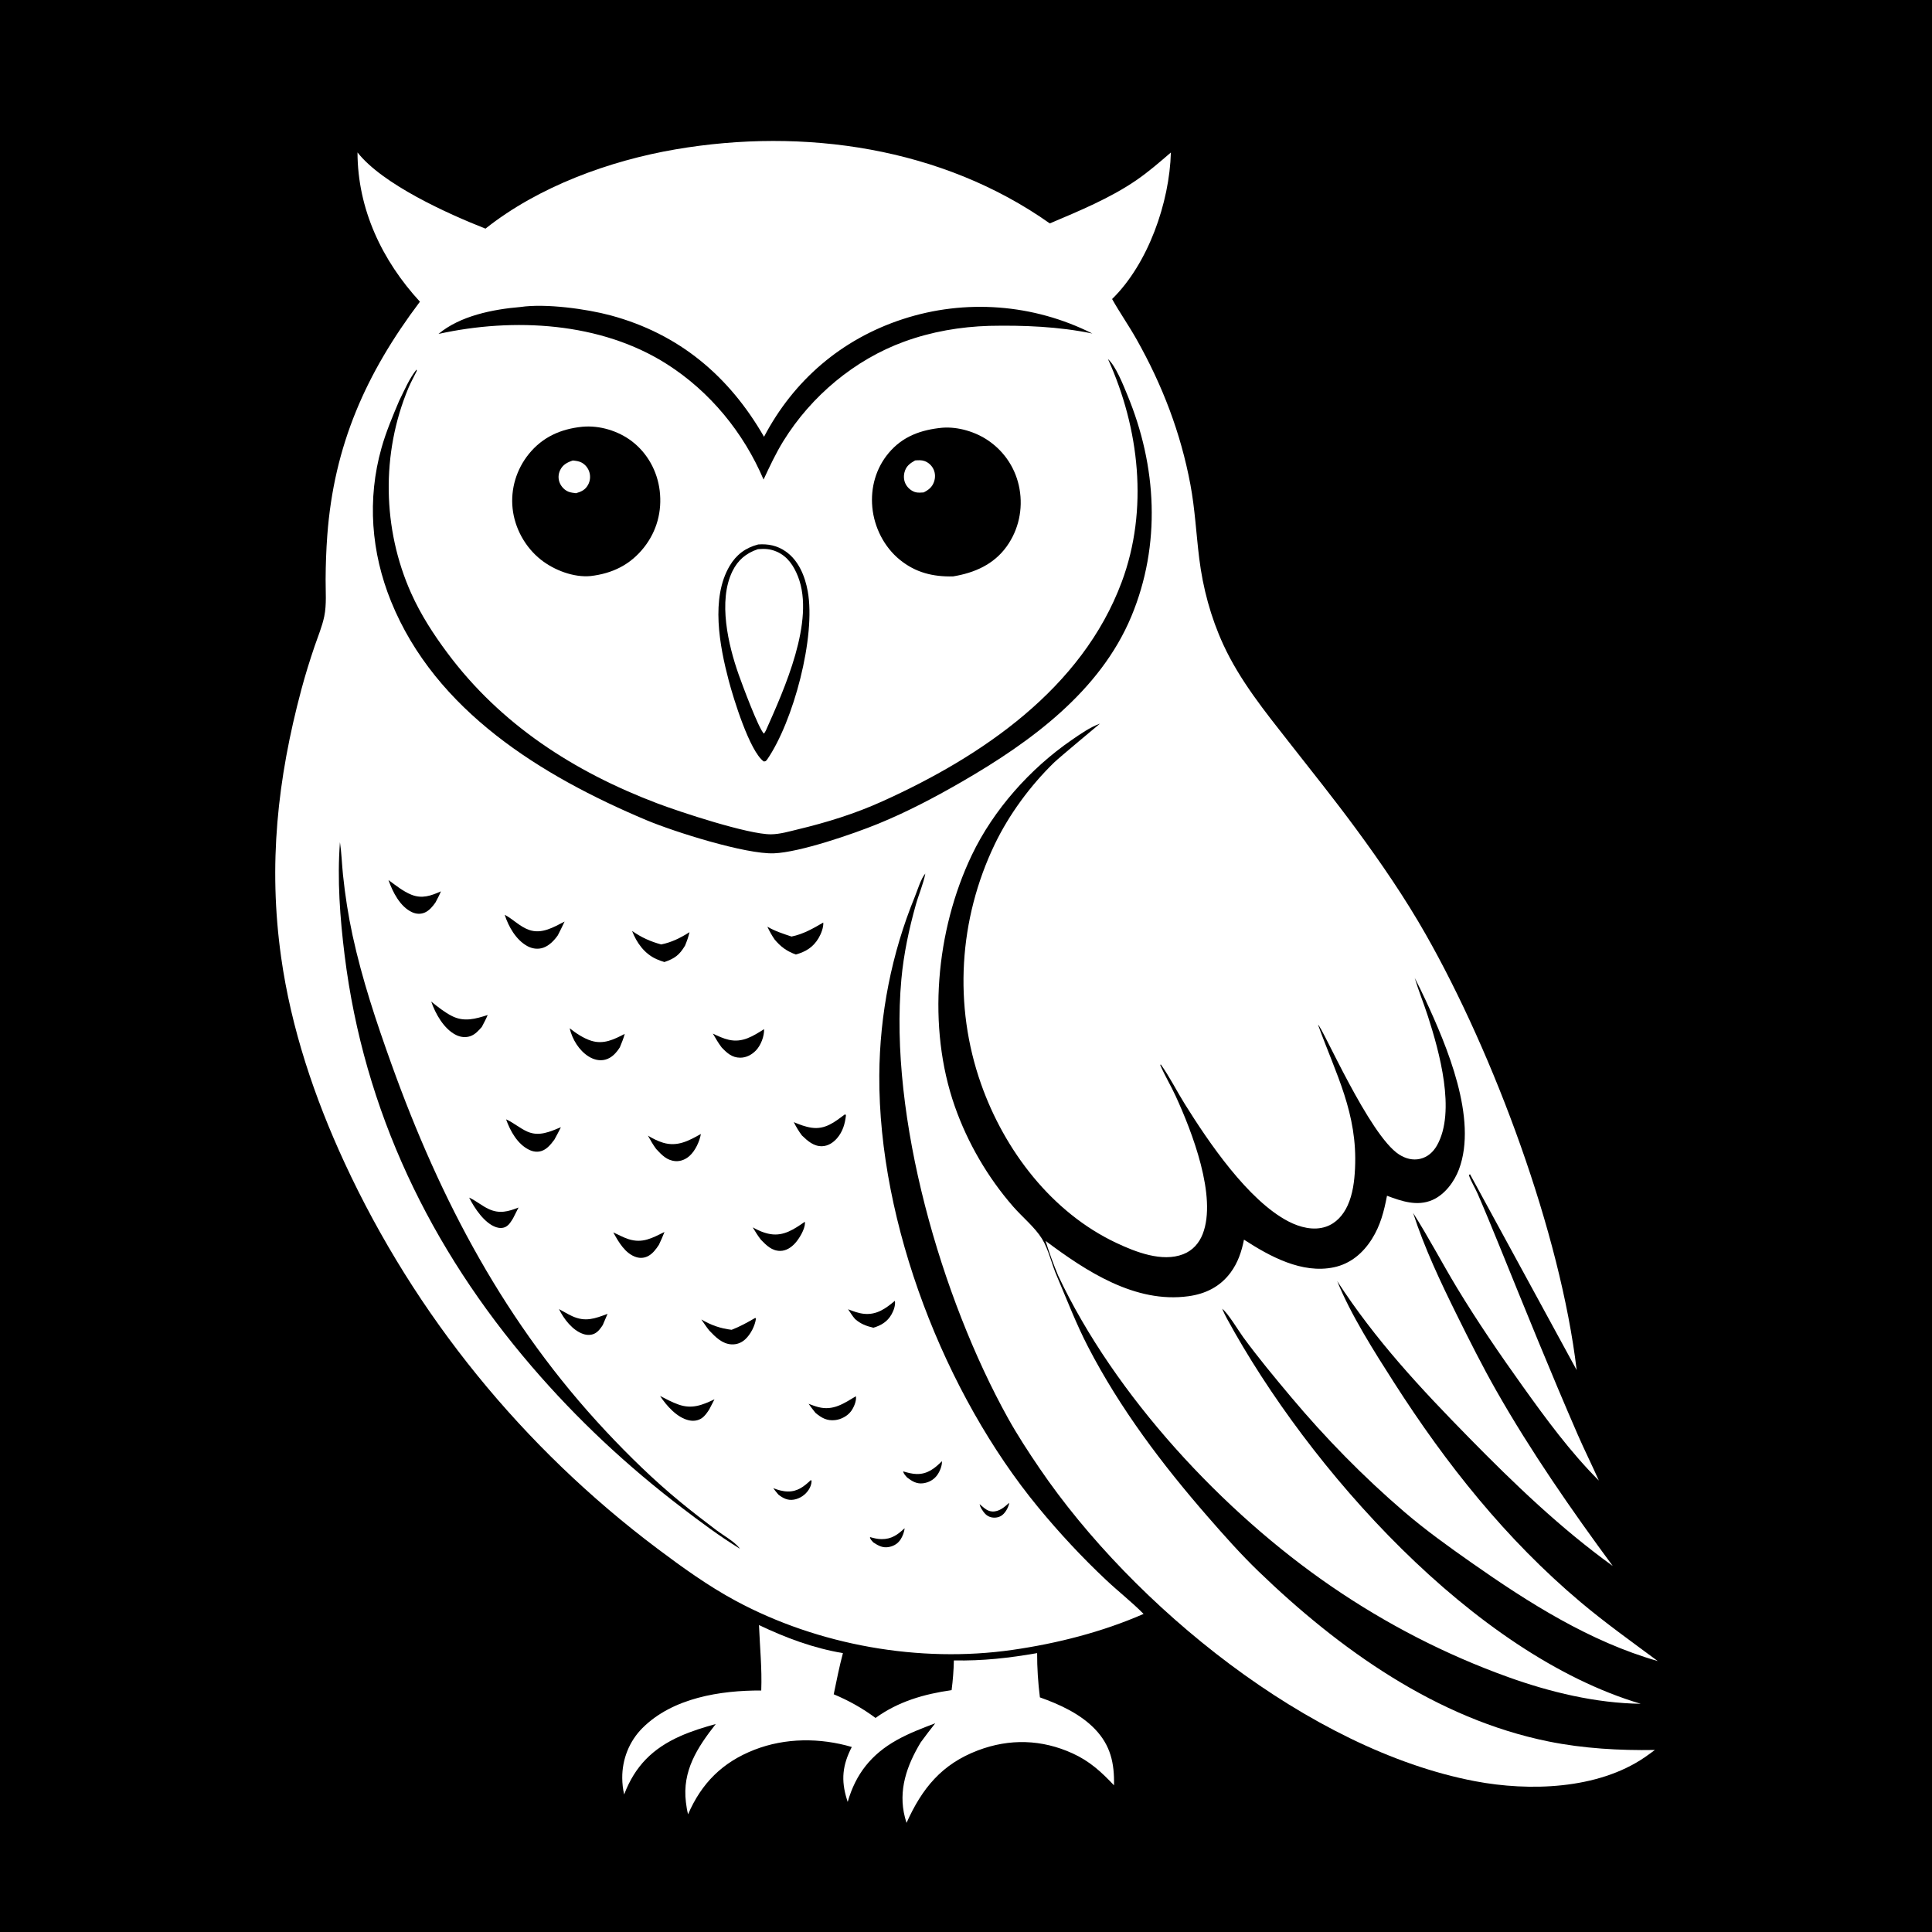 <svg version="1.1" xmlns="http://www.w3.org/2000/svg" style="display: block;" viewBox="0 0 2048 2048" width="1024" height="1024">
<path transform="translate(0,0)" fill="rgb(0,0,0)" d="M 0 0 L 2048 0 L 2048 2048 L 0 2048 L 0 0 z"/>
<path transform="translate(0,0)" fill="rgb(255,255,255)" d="M 804.558 1722.64 C 833.2 1736.29 862.133 1747.08 893.536 1752.38 C 889.675 1766.77 886.834 1781.44 883.774 1796.01 C 899.828 1802.73 914.127 1810.72 928.112 1821.09 C 952.372 1803.6 979.398 1795.81 1008.74 1791.62 C 1010.1 1781.11 1010.92 1770.72 1011.15 1760.12 C 1041.5 1760.72 1069.53 1757.58 1099.4 1752.37 C 1099.36 1767.98 1100.38 1783.81 1102.34 1799.29 C 1123.15 1806.65 1145.13 1816.71 1160.65 1832.86 C 1177.32 1850.22 1181.4 1869.14 1180.89 1892.53 C 1167.4 1878.2 1155.11 1866.94 1137.05 1858.69 C 1104.41 1843.79 1070.21 1842.76 1036.66 1855.48 C 998.204 1870.07 977.391 1895.76 960.945 1932.32 C 960.328 1930.38 959.761 1928.44 959.254 1926.47 C 951.871 1897.79 961.265 1871.46 976.023 1846.94 C 980.964 1840.07 986.186 1833.41 991.397 1826.75 C 977.486 1832.01 963.635 1837.27 950.618 1844.55 C 923.775 1859.56 907.077 1880.41 898.598 1910.11 C 898.325 1909.28 898.051 1908.45 897.791 1907.62 C 891.329 1886.93 893.019 1871.13 902.937 1851.87 C 869.33 1842.02 832.476 1842.03 799.656 1854.85 C 765.903 1868.03 743.68 1890.17 729.386 1923.23 C 728.267 1919.02 727.615 1914.68 727.087 1910.36 C 723.039 1877.18 739.154 1852.52 758.71 1827.55 C 745.966 1831.08 733.317 1834.96 721.212 1840.33 C 691.786 1853.4 673.042 1872.23 661.631 1902.19 C 660.284 1896.49 659.661 1890.63 659.611 1884.77 C 659.441 1865.02 667.007 1845.78 681.012 1831.79 C 713.077 1799.77 763.66 1791.81 806.956 1792 C 807.843 1768.55 805.471 1745.97 804.558 1722.64 z"/>
<path transform="translate(0,0)" fill="rgb(255,255,255)" d="M 514.629 242.365 C 570.764 197.788 645.964 170.349 716.057 158.342 C 852.142 135.032 998.702 156.143 1112.85 236.828 C 1143.89 223.628 1176.53 210.246 1204.47 191.093 C 1217.44 182.201 1229.28 171.893 1241.18 161.654 C 1239.78 214.558 1217.13 279.567 1178.87 316.983 C 1186.98 331.402 1196.53 345.076 1204.69 359.519 C 1232.1 408.024 1251.63 458.887 1261.88 513.712 C 1266.73 539.652 1268 565.726 1271.22 591.844 C 1275.12 623.396 1283.46 654.396 1296.75 683.309 C 1314.29 721.451 1341.06 754.439 1366.78 787.254 C 1390.55 817.564 1414.66 847.661 1437.48 878.686 C 1463.74 914.371 1489.4 951.849 1511.29 990.36 C 1583.53 1117.43 1654.1 1307.02 1671.33 1452.31 L 1557.92 1244.11 L 1558.99 1244.17 L 1557.06 1245.67 C 1559.41 1252.56 1563.65 1259.15 1566.57 1265.87 C 1574.56 1284.3 1582.2 1302.93 1589.77 1321.54 C 1616.82 1388.09 1643.76 1454.88 1672.44 1520.74 C 1679.57 1537.13 1687.63 1553.12 1694.85 1569.47 C 1664.55 1539.17 1638.71 1503.91 1613.85 1469.13 C 1589.73 1435.4 1566.1 1400.86 1544.62 1365.39 C 1528.73 1339.14 1514.42 1311.57 1497.95 1285.75 C 1510.04 1323.15 1527.14 1359.23 1544.56 1394.41 C 1557.87 1421.29 1571.36 1448.19 1586.19 1474.26 C 1622.88 1538.74 1665.58 1600.33 1709.58 1660 C 1654.25 1620.07 1605.14 1572.86 1557.46 1524.28 C 1505.45 1471.29 1458.11 1420.63 1417.49 1358 C 1431.57 1393.17 1457.07 1433.29 1477.65 1465.44 C 1533.12 1552.11 1596.48 1631.76 1675.44 1698.26 C 1701.67 1720.34 1729.74 1740.34 1757.26 1760.77 C 1685.45 1740.27 1620.44 1699.04 1559.87 1656.52 C 1535.41 1639.35 1511.16 1621.98 1488.46 1602.51 C 1445.3 1565.49 1404.73 1524.07 1368.22 1480.49 C 1351 1459.95 1333.66 1439.11 1317.84 1417.46 C 1313.02 1410.87 1301.2 1391.2 1295.61 1387.42 C 1297.08 1390.89 1298.7 1394.24 1300.5 1397.56 C 1387.13 1556.76 1561.53 1753.35 1739.24 1806.08 C 1691.7 1805.47 1643.04 1793.74 1598.49 1777.7 C 1532.21 1753.85 1469.97 1721.76 1411.84 1681.99 C 1296.16 1602.86 1181.64 1479.41 1121.73 1352.25 C 1116.72 1340.17 1112.17 1327.93 1108.35 1315.4 C 1151.29 1347.49 1203.29 1381.86 1259.87 1374.04 C 1277.98 1371.54 1293.33 1363.97 1304.4 1349.08 C 1312.19 1338.59 1316.15 1326.79 1318.67 1314.08 C 1346.01 1331.81 1380.14 1350.52 1413.98 1343.38 C 1431.62 1339.65 1444.8 1328.37 1454.22 1313.47 C 1463.3 1299.12 1467.12 1284.05 1470.28 1267.55 C 1485.69 1273.31 1502.13 1279.06 1518.29 1272.09 C 1531.44 1266.43 1541.6 1252.77 1546.54 1239.6 C 1566.64 1185.99 1533.78 1108.77 1510.91 1059.58 C 1507.32 1051.86 1503.55 1044.2 1499.66 1036.63 C 1503.75 1050.38 1509.26 1063.66 1513.66 1077.31 C 1525.58 1114.23 1543.64 1178.34 1523.22 1214.26 C 1519.23 1221.27 1513.35 1226.56 1505.37 1228.43 C 1497.52 1230.26 1489.86 1228.12 1483.18 1223.87 C 1451.34 1203.62 1401.27 1087.43 1397.19 1086.36 C 1416.21 1138.9 1439.19 1180.21 1436.38 1238.58 C 1435.75 1251.85 1434.08 1265.84 1428.46 1278.03 C 1423.85 1288.03 1416.35 1296.63 1405.72 1300.3 C 1392.46 1304.87 1377.71 1300.97 1365.67 1294.7 C 1322.9 1272.43 1280.95 1210.43 1255.88 1170.22 C 1247.34 1156.54 1239.79 1141.31 1230.43 1128.26 L 1229.94 1129.08 C 1234.78 1140.26 1241.16 1150.77 1246.26 1161.87 C 1263.54 1199.43 1290.42 1268.64 1274.86 1308.23 C 1271.01 1318.01 1264.13 1325.68 1254.23 1329.52 C 1231.78 1338.23 1203.74 1327.14 1183.36 1317.54 C 1114.77 1285.22 1064.84 1219.51 1039.99 1149.12 C 1010.6 1065.85 1016.33 974.39 1054.48 894.943 C 1069.65 863.356 1092.17 832.837 1117.35 808.328 C 1122.67 803.153 1165.99 767.143 1166.02 767.086 C 1155.73 770.718 1144.95 778.279 1135.99 784.451 C 1092.07 814.705 1053.12 858.362 1030.12 906.517 C 991.987 986.353 982.579 1088.65 1012.16 1172.88 C 1025.74 1211.55 1047.06 1248.1 1073.99 1279.01 C 1083.67 1290.14 1096.83 1300.71 1104.53 1313.1 C 1111.73 1324.7 1114.92 1340.7 1120.6 1353.37 C 1131.25 1378.4 1140.87 1403.51 1153.4 1427.71 C 1187.22 1493.09 1232.08 1552.45 1280.31 1607.8 C 1297.46 1627.49 1315.14 1647.44 1333.94 1665.58 C 1419.52 1748.19 1523.02 1822.11 1641.73 1846.07 C 1678.5 1853.5 1716.8 1855.68 1754.25 1855.04 C 1750.67 1857.7 1747.08 1860.35 1743.41 1862.86 C 1693.67 1896.86 1621.18 1899.12 1563.53 1888.14 C 1387.53 1854.64 1200.88 1701.83 1101.98 1556.49 C 1090.16 1539.12 1078.55 1521.39 1068.35 1503 C 997.868 1375.93 942.107 1184.31 955.511 1037.82 C 957.942 1011.26 963.601 984.708 970.808 959.067 C 973.84 948.281 978.82 936.9 980.883 926.046 C 976.35 930.949 972.378 944.182 969.666 950.816 C 945.164 1010.75 932.473 1075.34 932.096 1139.99 C 931.181 1296.91 1001.45 1477.6 1100.79 1598.1 C 1122.99 1625.03 1147.12 1650.98 1172.56 1674.88 C 1185.55 1687.09 1199.71 1698.14 1212.26 1710.82 C 1168.44 1729.98 1120.48 1742.17 1073.22 1748.96 C 974.745 1763.1 867.503 1744.07 780.002 1696.99 C 750.93 1681.35 723.418 1661.56 697.064 1641.76 C 554.439 1534.59 440.221 1394.55 365.239 1232.54 C 333.354 1163.64 308.561 1089.93 297.983 1014.54 C 284.262 916.763 294.062 825.911 319.443 730.979 C 323.605 715.411 328.365 700.095 333.562 684.843 C 337.045 674.623 341.528 664.004 343.713 653.449 C 346.338 640.769 345.094 626.9 345.167 614.003 C 345.256 598.516 345.796 583.034 346.938 567.588 C 354.003 472.024 387.986 395.644 445.131 319.81 C 404.907 276.081 379.117 221.646 378.966 161.58 C 405.511 195.385 474.392 226.547 514.629 242.365 z"/>
<path transform="translate(0,0)" fill="rgb(0,0,0)" d="M 1069.74 1593.05 C 1069.68 1593.51 1069.68 1593.98 1069.57 1594.43 C 1068.5 1598.78 1065.23 1604.47 1061.3 1606.84 C 1058.15 1608.75 1054.08 1609.23 1050.52 1608.33 C 1045.52 1607.07 1042.98 1603.5 1040.36 1599.36 C 1039.35 1597.67 1038.83 1596.35 1038.4 1594.42 L 1040.89 1596.56 C 1044.24 1599.46 1047.21 1601.94 1051.84 1602.22 C 1059.04 1602.66 1064.79 1597.55 1069.74 1593.05 z"/>
<path transform="translate(0,0)" fill="rgb(0,0,0)" d="M 958.901 1619.98 C 958.623 1623.88 956.816 1628.54 954.693 1631.81 C 951.916 1636.09 947.8 1638.72 942.847 1639.78 C 935.98 1641.25 931.374 1638.68 925.739 1635.03 C 924.141 1633.12 922.414 1631.89 922.218 1629.36 C 926.263 1630.49 930.101 1631.5 934.337 1631.55 C 944.967 1631.65 951.541 1626.94 958.901 1619.98 z"/>
<path transform="translate(0,0)" fill="rgb(0,0,0)" d="M 859.553 1568.91 L 860.342 1569.81 C 860.17 1573.35 859.195 1576.17 857.266 1579.17 C 853.783 1584.6 847.901 1588.63 841.504 1589.68 C 834.987 1590.74 830.174 1588.25 825.166 1584.39 C 823.219 1582.28 821.476 1579.82 819.688 1577.57 C 824.668 1579.4 829.67 1580.93 835.023 1581.03 C 845.511 1581.21 852.346 1575.71 859.553 1568.91 z"/>
<path transform="translate(0,0)" fill="rgb(0,0,0)" d="M 998.489 1548.9 C 998.801 1553.67 996.225 1559.83 993.487 1563.65 C 989.945 1568.6 984.434 1571.62 978.429 1572.36 C 971.619 1573.2 966.861 1570.2 961.622 1566.25 C 959.787 1564.09 957.998 1562.54 957.379 1559.71 C 962.024 1561.09 966.812 1562.41 971.686 1562.52 C 983.139 1562.77 990.834 1556.55 998.489 1548.9 z"/>
<path transform="translate(0,0)" fill="rgb(0,0,0)" d="M 907.298 1480.07 C 908.132 1485.06 904.996 1492.18 902.038 1496.09 C 898.223 1501.14 891.506 1504.68 885.264 1505.37 C 876.629 1506.33 870.926 1503.1 864.472 1497.73 C 861.862 1494.68 859.544 1491.32 857.146 1488.1 C 860.533 1489.36 863.951 1490.67 867.45 1491.58 C 883.223 1495.69 894.496 1487.74 907.298 1480.07 z"/>
<path transform="translate(0,0)" fill="rgb(0,0,0)" d="M 948.626 1378.9 C 949.372 1383.62 947.448 1389.03 945.157 1393.13 C 940.748 1401.01 934.157 1404.99 925.778 1407.46 C 918.152 1405.57 912.367 1403.49 906.34 1398.18 C 903.59 1395.04 901.364 1391.32 899.027 1387.87 C 904.505 1390.02 910.086 1392.13 915.989 1392.71 C 929.439 1394.02 938.906 1387.06 948.626 1378.9 z"/>
<path transform="translate(0,0)" fill="rgb(0,0,0)" d="M 592.584 1387.73 C 597.237 1390.14 601.713 1392.97 606.473 1395.15 C 620.514 1401.58 630.477 1397.82 644.022 1392.74 L 638.947 1404.61 C 636.609 1408.13 634.272 1411.56 630.415 1413.56 C 626.576 1415.54 622.108 1415.4 618.096 1414.03 C 606.809 1410.16 597.636 1398.14 592.584 1387.73 z"/>
<path transform="translate(0,0)" fill="rgb(0,0,0)" d="M 699.702 1479.79 C 706.053 1483.04 712.512 1486.5 719.251 1488.88 C 733.515 1493.93 744.479 1489.46 757.378 1483.33 L 751.784 1494.15 C 749.565 1497.5 747.369 1500.86 744.037 1503.21 C 740.088 1505.99 735.194 1506.63 730.529 1505.64 C 717.779 1502.94 706.62 1490.23 699.702 1479.79 z"/>
<path transform="translate(0,0)" fill="rgb(0,0,0)" d="M 497.312 1269.51 C 504.579 1272.77 510.938 1278.39 518.319 1281.75 C 529.573 1286.87 538.789 1284.31 549.661 1280.02 L 543.879 1291.46 C 541.76 1294.82 539.948 1298.18 536.453 1300.26 C 533.337 1302.12 529.351 1302.01 526.007 1300.91 C 513.615 1296.83 502.922 1280.7 497.312 1269.51 z"/>
<path transform="translate(0,0)" fill="rgb(0,0,0)" d="M 650.11 1306.39 C 655.403 1308.75 660.743 1311.79 666.253 1313.55 C 681.079 1318.3 691.315 1312.39 704.37 1305.95 C 702.624 1310.62 700.567 1315.08 698.448 1319.58 C 695.453 1324.1 692.088 1328.75 687.219 1331.4 C 683.201 1333.58 678.671 1333.96 674.328 1332.57 C 662.706 1328.87 655.615 1316.44 650.11 1306.39 z"/>
<path transform="translate(0,0)" fill="rgb(0,0,0)" d="M 800.573 1397.03 L 801.356 1397.71 C 800.352 1405.43 795.66 1414.55 789.903 1419.8 C 785.86 1423.49 780.935 1425.37 775.451 1425.09 C 765.519 1424.59 758.366 1417.23 751.936 1410.51 C 748.86 1406.8 746.218 1402.63 743.459 1398.68 C 753.82 1404.76 763.638 1408.21 775.564 1409.65 C 784.31 1406.27 792.49 1401.75 800.573 1397.03 z"/>
<path transform="translate(0,0)" fill="rgb(0,0,0)" d="M 852.997 1295.24 C 853.362 1295.75 853.321 1295.58 853.307 1296.49 C 853.206 1303.19 847.235 1312.99 842.957 1317.74 C 838.896 1322.25 833.426 1325.96 827.159 1326 C 818.216 1326.05 812.471 1320.15 806.658 1314.24 C 803.372 1310.02 800.661 1305.63 797.918 1301.06 C 803.639 1304.31 810.127 1307.13 816.647 1308.2 C 830.888 1310.54 841.913 1302.91 852.997 1295.24 z"/>
<path transform="translate(0,0)" fill="rgb(0,0,0)" d="M 742.955 1202.06 C 741.623 1210.03 736.932 1219.99 730.912 1225.35 C 726.87 1228.95 721.673 1231.2 716.2 1230.85 C 706.973 1230.25 701.52 1224.34 695.613 1218.04 C 692.229 1213.51 689.575 1208.79 686.862 1203.85 C 691.82 1206.83 697.372 1209.68 702.929 1211.34 C 718.083 1215.87 730.108 1209.29 742.955 1202.06 z"/>
<path transform="translate(0,0)" fill="rgb(0,0,0)" d="M 411.809 932.931 C 419.38 938.39 427.346 944.928 436.043 948.414 C 447.374 952.956 456.9 949.565 467.387 944.872 C 465.731 948.969 463.686 952.783 461.609 956.675 C 458.674 960.829 455.132 965.202 450.36 967.311 C 445.992 969.242 441.325 968.987 437.013 967.06 C 424.167 961.317 416.241 945.541 411.809 932.931 z"/>
<path transform="translate(0,0)" fill="rgb(0,0,0)" d="M 809.968 1090.95 C 810.212 1098.51 806.513 1108.19 801.243 1113.61 C 796.842 1118.13 791.046 1121.23 784.626 1121.2 C 775.903 1121.17 770.586 1116.2 764.964 1110.29 C 761.42 1105.69 758.6 1100.66 755.675 1095.66 C 761.189 1098.31 766.662 1100.9 772.662 1102.25 C 787.212 1105.52 798.196 1098.3 809.968 1090.95 z"/>
<path transform="translate(0,0)" fill="rgb(0,0,0)" d="M 536.468 1186.54 C 544.28 1190 551.105 1196.08 559.114 1199.61 C 571.491 1205.05 583.041 1199.61 594.582 1194.91 C 592.461 1199.35 590.007 1203.67 587.686 1208.02 C 584.156 1212.71 580.069 1218.04 574.285 1220 C 569.67 1221.56 565.162 1220.9 560.841 1218.8 C 548.536 1212.84 540.859 1198.9 536.468 1186.54 z"/>
<path transform="translate(0,0)" fill="rgb(0,0,0)" d="M 457.122 1061.7 C 463.962 1067.23 471.266 1073.08 479.135 1077.07 C 491.991 1083.58 504.124 1080.07 516.968 1075.95 C 515.179 1080.29 512.894 1084.43 510.737 1088.6 C 507.233 1092.53 503.85 1096.47 498.752 1098.31 C 493.669 1100.15 488.237 1099.49 483.445 1097.13 C 470.666 1090.85 461.568 1074.7 457.122 1061.7 z"/>
<path transform="translate(0,0)" fill="rgb(0,0,0)" d="M 895.944 1181.08 L 896.741 1182.43 C 895.693 1191.39 893.365 1199.48 887.392 1206.47 C 883.416 1211.12 877.959 1214.77 871.69 1215.02 C 862.672 1215.39 856.172 1209.48 850.09 1203.66 C 846.641 1199.1 844.007 1194.6 841.426 1189.51 C 847.419 1192.03 853.626 1194.43 860.088 1195.4 C 874.839 1197.63 884.834 1189.31 895.944 1181.08 z"/>
<path transform="translate(0,0)" fill="rgb(0,0,0)" d="M 670.029 986.824 C 679.801 993.685 689.397 998.021 700.899 1001.15 C 712.054 998.894 721.365 994.186 730.9 988.147 C 729.77 993.183 728.127 997.67 726.173 1002.41 C 720.16 1012.41 715.29 1016.03 704.281 1019.8 C 701.408 1018.96 698.581 1017.91 695.846 1016.69 C 683.202 1011.04 674.849 999.403 670.029 986.824 z"/>
<path transform="translate(0,0)" fill="rgb(0,0,0)" d="M 603.868 1090.01 C 610.614 1095.33 618.585 1100.7 626.826 1103.28 C 639.93 1107.37 650.846 1101.84 662.238 1095.97 C 660.932 1100.89 659.018 1105.48 657.082 1110.17 C 653.388 1116 648.531 1121.46 641.613 1123.27 C 635.517 1124.86 629.364 1123.25 624.11 1119.99 C 613.738 1113.55 606.63 1101.69 603.868 1090.01 z"/>
<path transform="translate(0,0)" fill="rgb(0,0,0)" d="M 872.699 977.943 C 873.132 983.123 870.274 990.185 867.668 994.547 C 861.958 1004.11 853.999 1008.97 843.614 1011.8 C 834.143 1008.44 827.387 1003.5 821.067 995.811 C 818.071 991.421 815.686 987.13 813.431 982.325 C 821.454 987.042 830.26 989.851 839.045 992.775 C 851.515 990.247 861.85 984.267 872.699 977.943 z"/>
<path transform="translate(0,0)" fill="rgb(0,0,0)" d="M 535.021 969.722 C 544.022 974.438 551.037 982.347 560.949 985.777 C 574.395 990.429 586.876 982.854 598.485 976.891 C 596.216 981.82 593.78 986.646 591.314 991.478 C 587.521 996.845 582.316 1002.35 575.994 1004.58 C 570.235 1006.61 564.143 1005.74 558.857 1002.82 C 547.01 996.268 539.002 982.272 535.021 969.722 z"/>
<path transform="translate(0,0)" fill="rgb(0,0,0)" d="M 360.361 892.729 C 362.082 904.053 362.397 915.999 363.586 927.431 C 365.827 948.976 369.163 970.519 373.762 991.689 C 383.88 1038.26 398.805 1082.96 414.878 1127.76 C 466.964 1272.95 536.163 1403.87 642.352 1517.26 C 666.8 1543.37 692.974 1568.92 720.601 1591.68 C 733.304 1602.14 746.424 1612.24 759.552 1622.16 C 766.638 1627.52 778.249 1633.98 783.517 1640.62 C 783.806 1640.99 784.079 1641.36 784.361 1641.73 C 762.869 1628.53 742.895 1613.58 722.86 1598.3 C 664.405 1553.7 611.798 1504.53 563.846 1448.74 C 456.063 1323.34 385.76 1177.48 365.314 1012.61 C 360.431 973.244 357.34 932.359 360.361 892.729 z"/>
<path transform="translate(0,0)" fill="rgb(0,0,0)" d="M 803.745 577.139 C 814.308 576.369 823.869 578.331 832.704 584.439 C 846.542 594.005 853.339 610.749 856.244 626.757 C 864.975 674.871 841.124 764.767 813.031 805.397 C 811.51 806.934 811.971 806.968 809.611 807.184 C 794.611 796.401 777.465 740.32 772.433 721.235 C 762.818 684.771 753.18 634.035 773.517 599.788 C 780.622 587.825 790.391 580.626 803.745 577.139 z"/>
<path transform="translate(0,0)" fill="rgb(255,255,255)" d="M 803.423 582.149 C 810.76 581.485 816.69 581.853 823.519 584.858 C 834.998 589.911 841.595 600.079 845.983 611.357 C 864.218 658.223 831.296 730.653 811.941 774.204 C 811.336 775.527 810.612 776.544 809.775 777.726 C 803.992 772.145 786.589 725.167 782.986 714.963 C 771.997 683.841 760.992 637.064 776.349 605.626 C 782.228 593.591 790.924 586.357 803.423 582.149 z"/>
<path transform="translate(0,0)" fill="rgb(0,0,0)" d="M 551.75 325.424 C 578.292 321.506 621.736 327.432 647.275 334.317 C 719.834 353.877 772.859 398.584 809.902 463 C 841.419 402.989 892.151 359.502 956.889 338.318 C 1023.22 316.611 1095.66 322.156 1157.97 353.565 C 1122.55 346.158 1084.83 344.67 1048.75 345.42 C 1017.89 346.362 987.505 351.563 958.441 362.157 C 905.854 381.325 859.982 419.842 830.55 467.299 C 822.404 480.433 815.944 494.372 809.401 508.342 C 788.252 458.625 752.718 415.173 707.036 386.053 C 636.855 341.317 544.616 336.395 464.799 353.987 C 487.837 334.695 522.64 327.874 551.75 325.424 z"/>
<path transform="translate(0,0)" fill="rgb(0,0,0)" d="M 617.231 452.387 C 635.444 450.675 655.313 456.682 669.795 467.741 C 686.403 480.425 696.81 499.514 699.313 520.19 C 701.947 541.953 696.26 563.103 682.633 580.325 C 668.048 598.758 649.181 607.901 626.143 610.626 C 608.11 612.38 587.316 604.349 573.339 593.27 C 556.741 580.114 545.64 560.084 543.376 539.009 C 541.138 518.163 547.526 497.28 560.727 481.061 C 575.303 463.153 594.599 454.669 617.231 452.387 z"/>
<path transform="translate(0,0)" fill="rgb(255,255,255)" d="M 607.224 488.141 C 610.325 488.454 613.61 488.816 616.401 490.285 C 620.443 492.413 623.508 496.207 624.776 500.59 C 626.097 505.153 625.589 510.001 623.244 514.145 C 620.314 519.322 616.107 521.272 610.6 522.833 C 607.999 522.482 605.166 522.222 602.71 521.268 C 598.556 519.654 595.123 516.038 593.389 511.978 C 591.514 507.592 591.702 502.714 593.748 498.428 C 596.554 492.549 601.307 490.127 607.224 488.141 z"/>
<path transform="translate(0,0)" fill="rgb(0,0,0)" d="M 998.94 453.398 C 1015.67 452.147 1034.17 457.718 1047.91 467.201 C 1065.38 479.259 1077.08 497.461 1080.75 518.361 C 1084.49 539.701 1079.84 561.437 1067.23 579.117 C 1053.51 598.346 1032.94 607.299 1010.25 611.018 C 988.959 611.478 970.605 607.034 953.779 593.32 C 937.183 579.794 926.681 558.977 924.694 537.75 C 922.746 516.938 928.464 496.436 941.935 480.315 C 956.856 462.46 976.362 455.568 998.94 453.398 z"/>
<path transform="translate(0,0)" fill="rgb(255,255,255)" d="M 970.038 488.094 C 973.279 487.808 976.843 487.61 979.951 488.698 C 984.179 490.177 987.69 493.437 989.586 497.486 C 991.581 501.745 991.602 506.598 990.009 510.985 C 987.984 516.56 984.18 519.451 979.041 522.01 C 976.5 522.146 973.704 522.43 971.198 521.924 C 966.911 521.059 962.848 517.809 960.597 514.137 C 958.165 510.168 957.625 505.243 958.764 500.768 C 960.439 494.186 964.371 491.298 970.038 488.094 z"/>
<path transform="translate(0,0)" fill="rgb(0,0,0)" d="M 1174.51 380.648 C 1182.81 387.989 1190.6 407.963 1194.99 418.524 C 1226.32 493.956 1231.02 577.3 1199.21 653.56 C 1166.12 732.873 1092.38 786.558 1020.32 828.262 C 991.69 844.829 961.744 860.619 931.107 873.14 C 904.417 884.049 848.041 903.445 820.464 904.554 C 790.589 905.755 714.587 881.769 684.809 869.218 C 574.083 822.55 461.694 753.682 414.552 637.549 C 393.424 585.501 389.068 529.151 404.399 474.857 C 409.223 457.773 416.183 441.319 423.078 424.992 C 428.606 413.882 433.787 401.345 441.573 391.674 L 441.774 393.483 L 442.242 392.3 C 439.227 398.615 435.582 404.957 432.893 411.384 C 404.004 480.413 405.307 560.669 435.843 628.815 C 446.034 651.558 459.377 672.181 474.214 692.104 C 530.816 768.108 608.481 818.063 696.325 851.438 C 720.599 860.66 793.396 884.673 817.376 884.4 C 826.769 884.294 836.428 881.417 845.498 879.24 C 876.542 871.788 906.085 862.656 935.237 849.497 C 1040.83 801.834 1147 729.86 1189.1 616.858 C 1217.64 540.273 1207.77 453.984 1174.51 380.648 z"/>
</svg>
